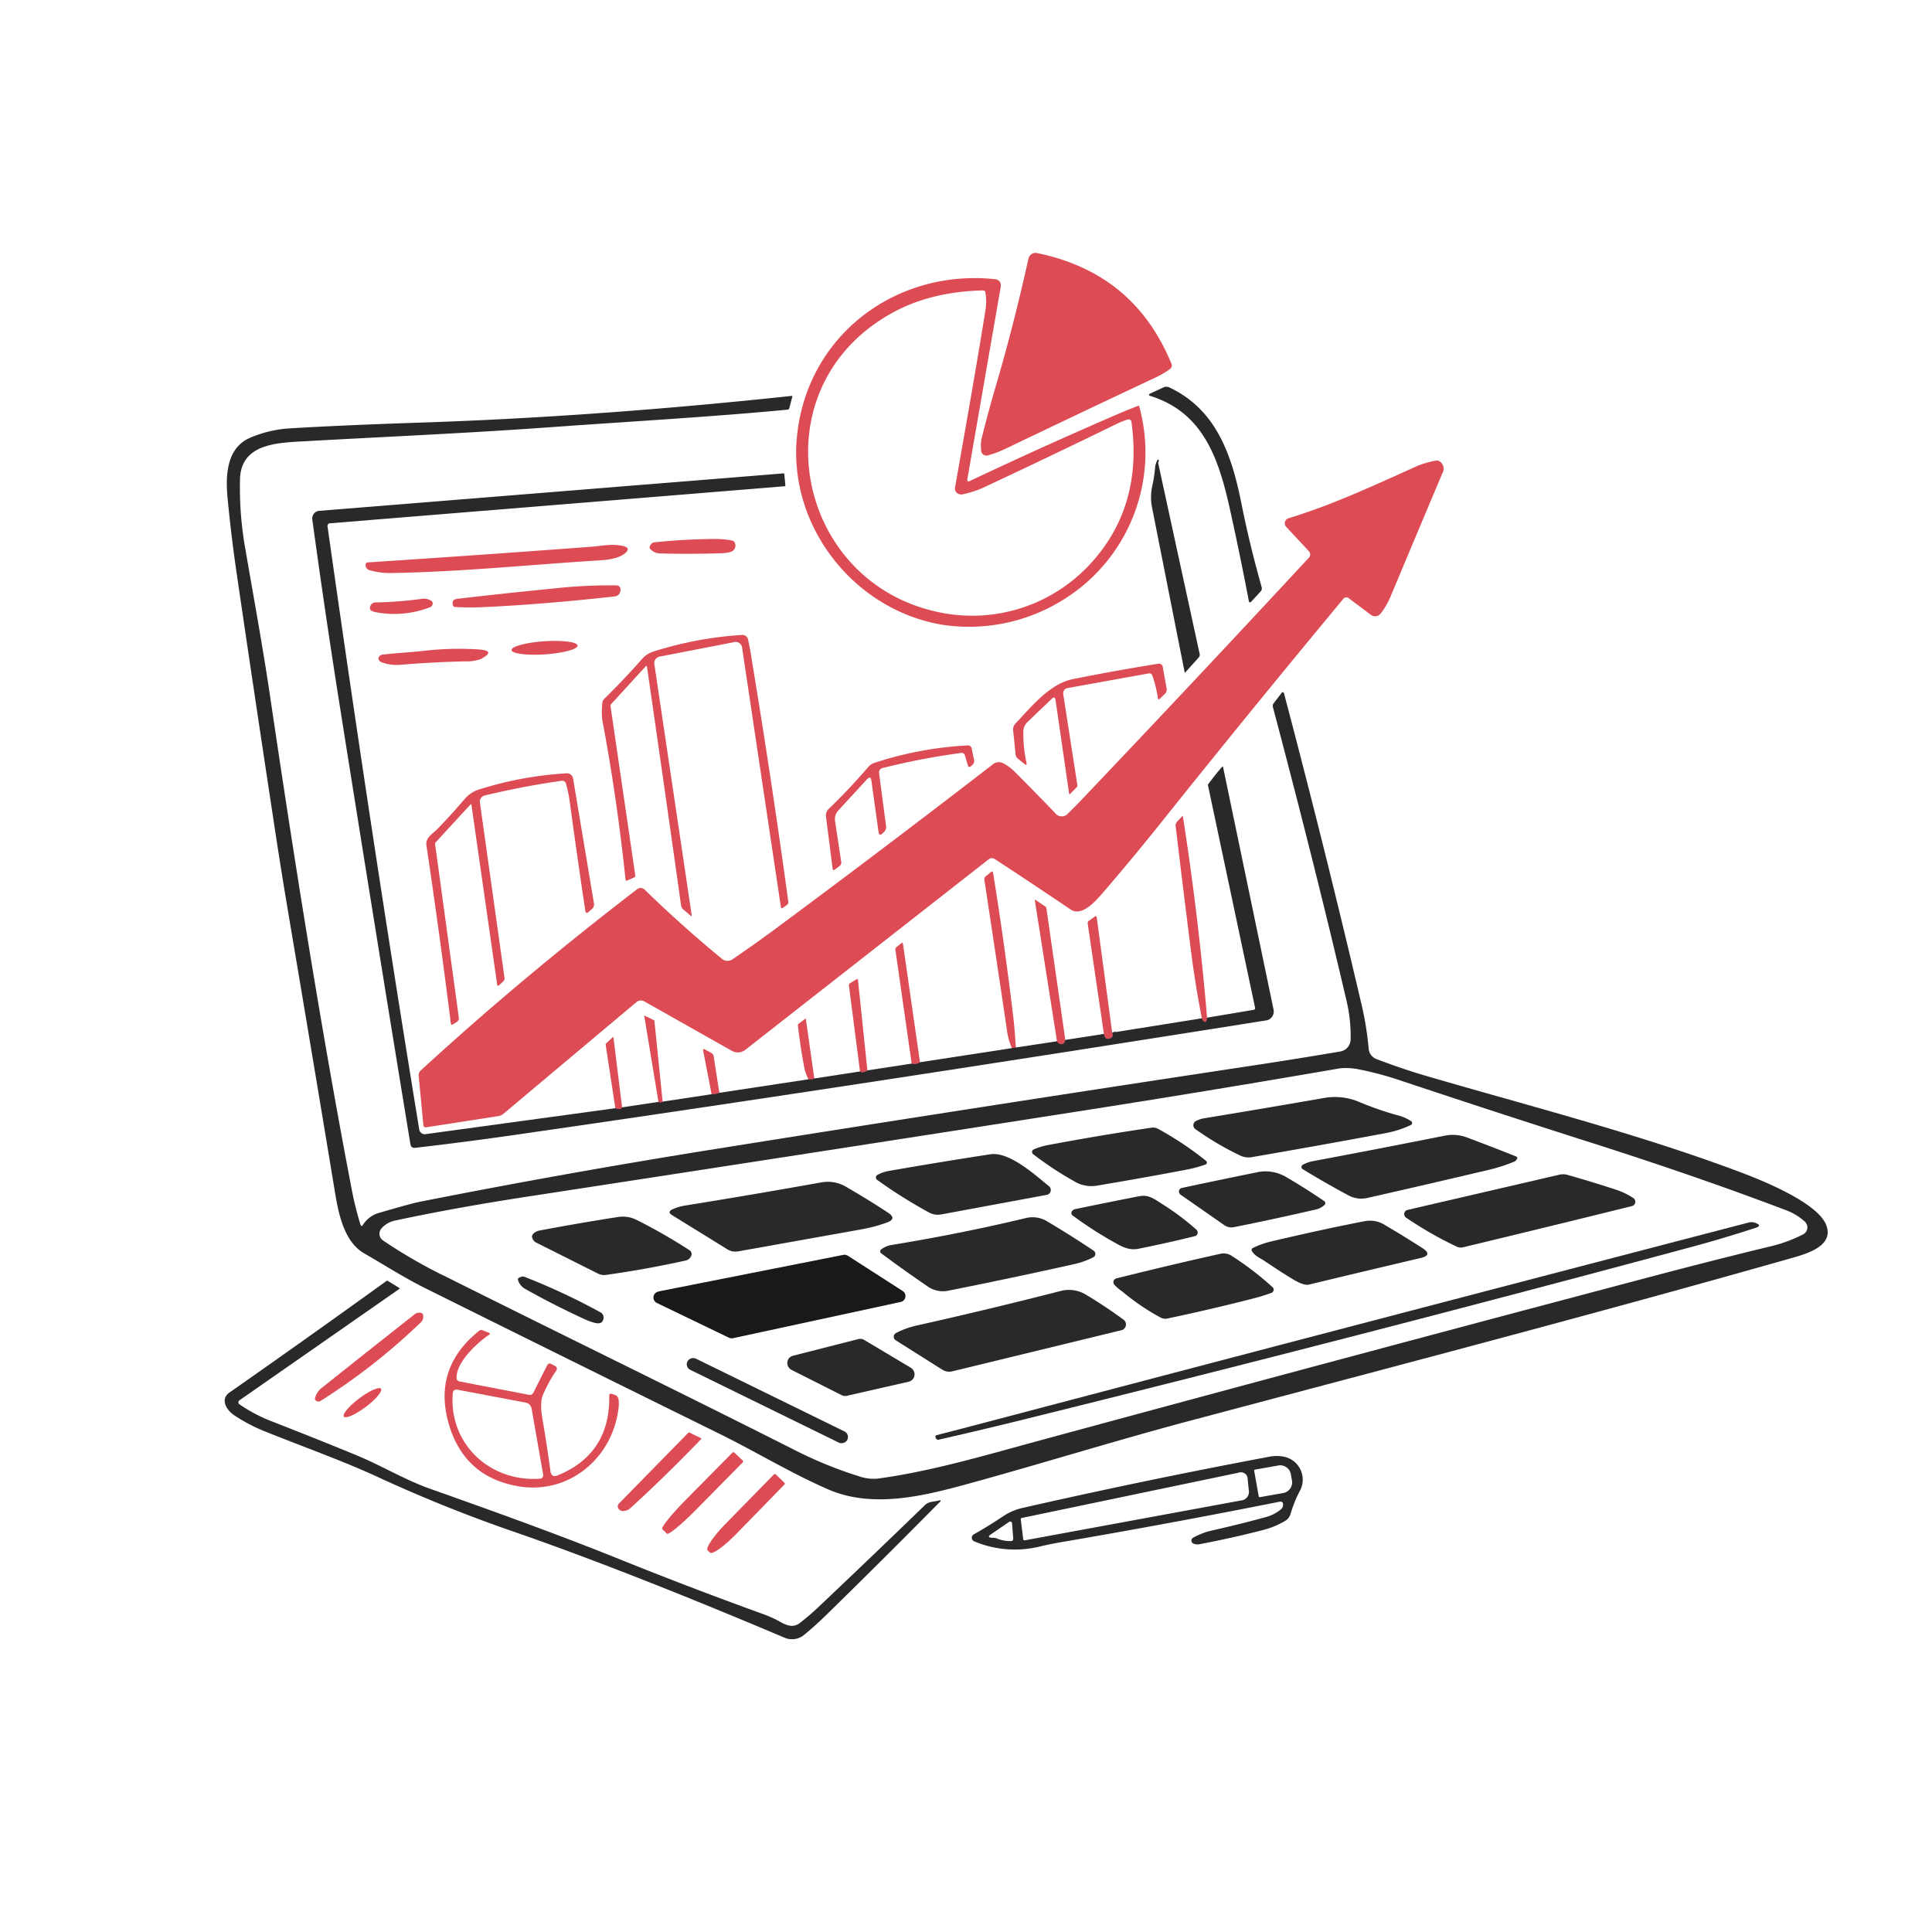 <svg id="Layer_1" data-name="Layer 1" xmlns="http://www.w3.org/2000/svg" viewBox="0 0 500 500"><defs><style>.cls-1{fill:none;stroke:#385c87;stroke-width:1.8px;}.cls-2{fill:#dd4c55;}.cls-3{fill:#292929;}.cls-4{fill:#191919;}</style></defs><path class="cls-1" d="M159.27,286.8c.95.37,1.54.3,1.75-.22"/><path class="cls-1" d="M170.41,285.17a1,1,0,0,0,1.08-.07"/><path class="cls-1" d="M184.17,283.18a4.56,4.56,0,0,0,2-.36"/><path class="cls-1" d="M209.22,279.32a2.66,2.66,0,0,0,1.52-.21"/><path class="cls-1" d="M222.57,277.29c.53.36,1.16.26,1.91-.28"/><path class="cls-1" d="M235.94,275.26a2.54,2.54,0,0,0,2.15-.35"/><path class="cls-1" d="M261.9,271.25l1-.16"/><path class="cls-1" d="M273.55,269.48a1.2,1.2,0,0,0,1.23.74c.43,0,.74-.39.92-1.1"/><path class="cls-1" d="M285.7,267.58c.17.93.55,1.35,1.14,1.27q1.52-.24,1-1.62"/><path class="cls-1" d="M311,263.53a1.56,1.56,0,0,0,.52.81q.57.36.69-.3l.14-.68"/><path class="cls-2" d="M257.82,99.55q4.51-15.35,8.35-32.63a1.89,1.89,0,0,1,2.21-1.43q25.17,5.13,34.81,28.7a1.11,1.11,0,0,1-.38,1.31,23.7,23.7,0,0,1-3.61,2.13q-20.08,9.44-39,18.52a29.12,29.12,0,0,1-4.5,1.7,1.43,1.43,0,0,1-1.77-1,1.26,1.26,0,0,1,0-.33,10.12,10.12,0,0,1,.07-2.86Q255.72,106.67,257.82,99.55Z"/><path class="cls-2" d="M251,124.48q19-9,38.39-17.36c1.6-.69,3.32-1.38,5.14-2.08a.24.24,0,0,1,.3.13v0a44.83,44.83,0,0,1-19.59,50,46,46,0,0,1-31.35,6.52c-22.65-3.77-39.66-25.15-37.69-48.13,2.26-26.39,25.37-44.07,51.39-41.3A1.56,1.56,0,0,1,259,74.06a.34.34,0,0,1,0,.1L250.35,124Q250.2,124.85,251,124.48Zm-3.83,1.63c2.69-15.25,5.39-30.44,7.86-45.78a14.82,14.82,0,0,0,0-4.6.61.61,0,0,0-.69-.57q-14,.34-24.2,6.25c-34.4,19.77-24.19,70,13.62,77.19a41.55,41.55,0,0,0,38.22-12.46q13.9-14.92,10.83-37a.69.69,0,0,0-.79-.59l-.12,0a20.08,20.08,0,0,0-2.73,1.07Q272,118,254.91,126a25.51,25.51,0,0,1-5.86,1.94,1.6,1.6,0,0,1-1.89-1.25A1.73,1.73,0,0,1,247.15,126.11Z"/><path class="cls-3" d="M318.32,131.86c-2.83-12.77-6.72-25-20.47-29.34-.65-.2-.66-.45-.06-.73l3.3-1.52a1.74,1.74,0,0,1,1.54,0c12.24,5.77,16.17,17.6,18.66,30.09q2.06,10.37,5.23,21.6a1.14,1.14,0,0,1-.26,1.09l-2.39,2.6c-.36.39-.59.32-.69-.2Q320.9,143.47,318.32,131.86Z"/><path class="cls-3" d="M93.92,317a7.32,7.32,0,0,1,3.82-3q8.63-2.54,11-3,37.92-7.5,76.67-13.68,69.76-11.13,139.48-21.66,11-1.67,22-3.54a3.21,3.21,0,0,0,2.65-3.08A39.64,39.64,0,0,0,348.48,259q-8-34.29-19.05-76a1.14,1.14,0,0,1,.2-1l2.08-2.71a.32.32,0,0,1,.46-.07.36.36,0,0,1,.12.18q10.89,41.23,20.22,81.19a81.26,81.26,0,0,1,1.69,10.7,3.14,3.14,0,0,0,2.18,2.85q6.8,2.6,13.25,4.46c26.54,7.75,54.58,14.88,81.17,24.91,5.53,2.1,20,7.91,21.93,13.81,1.76,5.3-5.4,7.24-9.42,8.37-51.1,14.51-102.24,27.88-154.64,41.81-19.62,5.2-39.48,11.41-58.79,16.69-11.47,3.14-24.29,6.12-35.48,1.29-9.45-4.09-18.91-9.85-28.5-14.56q-38.43-18.93-75.66-37.44c-5.59-2.77-10.7-6.07-16-9.12s-6.68-10.55-7.59-16.05q-5.43-32.89-11.78-70.49-1.89-11.16-3.53-21.92-5.79-38.07-10.18-68.12-1.38-9.53-2.26-18.85c-.55-5.8-.33-13,5.84-15.64A30.7,30.7,0,0,1,75,110.86q14-.84,34.7-1.52,45-1.52,95.2-6.88c.15,0,.21,0,.16.19l-.82,3.06a.41.41,0,0,1-.39.31c-20.26,1.92-40.94,3.06-61.61,4.56-21.38,1.54-42.59,2.45-64,3.65-6.75.38-15.72.71-16.12,9.57a90.45,90.45,0,0,0,1.49,18.93c2.15,12.53,4.35,24.44,6.22,37,6.34,43,13.59,88.61,21.3,128.62a85.74,85.74,0,0,0,2.15,8.56C93.45,317.38,93.65,317.41,93.92,317Zm20.8,13.06c30.62,15.33,60.84,30,91,45.24a107.42,107.42,0,0,0,16.55,6.75,11.85,11.85,0,0,0,4.77.63c13.27-1.78,26.69-5.69,39.5-9.19q80.94-22,162.32-43.5,15.17-4,29.41-7.45a36.76,36.76,0,0,0,8.37-3.09,2,2,0,0,0,.86-2.75,2.06,2.06,0,0,0-.42-.55,15,15,0,0,0-5-3q-22.74-8.65-50.62-17.53-24.18-7.71-48.46-15.8a85.94,85.94,0,0,0-11-3,16.71,16.71,0,0,0-5.28-.33q-32.67,5.65-64.63,10.66-67.32,10.53-144,22.29-19.8,3-35.8,6.43a6.34,6.34,0,0,0-3.58,2.06,2.09,2.09,0,0,0,.22,2.94l.18.15A134.87,134.87,0,0,0,114.72,330.09Z"/><path class="cls-3" d="M299.72,119.78l10.76,49.52a1,1,0,0,1-.24.84L306.77,174c-.1.12-.16.1-.19-.05q-4.2-21.19-8.4-42.45a13.69,13.69,0,0,1,0-5.59,39.52,39.52,0,0,0,.77-5,5.14,5.14,0,0,1,.6-1.86c.11-.2.2-.2.29,0a.58.58,0,0,1,0,.48A.38.38,0,0,0,299.72,119.78Z"/><path class="cls-2" d="M347.68,154.94q-24.89,30-47.37,58.17Q293.19,222,286,230.38c-1.76,2-5.76,7.14-8.93,5q-10.35-7-19.67-13.08a1.28,1.28,0,0,0-1.51.07l-63,49.32a3.12,3.12,0,0,1-3.48.27l-22.69-12.81a1.75,1.75,0,0,0-2,.19l-34.45,28.92a2.51,2.51,0,0,1-1.27.58l-18.66,2.9a.59.59,0,0,1-.77-.59l-1.22-12.71a1.66,1.66,0,0,1,.56-1.43q26-23.87,56-46.9a1.46,1.46,0,0,1,1.91.11q9.39,9.17,19.88,17.8a2.26,2.26,0,0,0,3,.15q5.26-3.57,10.29-7.28,28.56-21.15,57.05-43.15a2.41,2.41,0,0,1,2.6-.21,12.51,12.51,0,0,1,3,2.23q5.32,5.34,10.39,10.61a2.15,2.15,0,0,0,3.45.07q1.6-1.54,3.11-3.12,30.3-31.87,59.16-63a1.22,1.22,0,0,0,0-1.65l-5.88-6.32a1.37,1.37,0,0,1,.07-1.93,1.46,1.46,0,0,1,.53-.3c11.57-3.51,22.62-8.73,33.57-13.64a25.31,25.31,0,0,1,4.49-1.26,1.34,1.34,0,0,1,1.11.23,2.25,2.25,0,0,1,.66,3q-6.09,14.43-13.38,31.82a19.8,19.8,0,0,1-2.59,4.5,1.83,1.83,0,0,1-2.54.36L349,154.78A1,1,0,0,0,347.68,154.94Z"/><path class="cls-3" d="M159.27,286.8c.95.37,1.54.3,1.75-.22l9.39-1.41a1,1,0,0,0,1.08-.07l12.68-1.92a4.56,4.56,0,0,0,2-.36l23.06-3.5a2.66,2.66,0,0,0,1.52-.21l11.83-1.82c.53.36,1.16.26,1.91-.28l11.46-1.75a2.54,2.54,0,0,0,2.15-.35l23.81-3.66,1-.16,10.67-1.61a1.2,1.2,0,0,0,1.23.74c.43,0,.74-.39.92-1.1l10-1.54c.17.93.55,1.35,1.14,1.27q1.52-.24,1-1.62l23.21-3.7a1.56,1.56,0,0,0,.52.81q.57.36.69-.3l.14-.68,11.94-2a.47.47,0,0,0,.43-.64l-12.17-57.46a.38.38,0,0,1,.07-.33c1.36-1.84,2.58-3.35,3.64-4.53a.13.13,0,0,1,.18,0,.11.11,0,0,1,0,.06l13.08,62.84a2.36,2.36,0,0,1-1.83,2.78l-.1,0Q217,281.67,132.05,293.88q-11.9,1.71-24.73,3.19a1,1,0,0,1-1.08-.81q-8.76-53.37-18.17-112.73-3.87-24.34-7.24-49.06a2,2,0,0,1,1.72-2.27h.11l120.07-9.69a.23.23,0,0,1,.25.21h0l.27,2.85c0,.17-.06.26-.23.27L85.5,135.42a.7.7,0,0,0-.72.91q11.4,80.67,23.72,156a1.44,1.44,0,0,0,1.61,1.19Z"/><path class="cls-2" d="M168.26,142.05c-.28-.31-.17-.75.33-1.33a1.16,1.16,0,0,1,.71-.36q7.5-.8,15.67-.88a22.85,22.85,0,0,1,4.44.4,1,1,0,0,1,.76.6,1.7,1.7,0,0,1,.05,1.31,1.64,1.64,0,0,1-1.16,1.05,8.77,8.77,0,0,1-2,.32q-7.77.28-16.18.07A3.51,3.51,0,0,1,168.26,142.05Z"/><path class="cls-2" d="M155.51,145c-18.22,1.12-36,3-54.28,3.3a19.06,19.06,0,0,1-5.47-.7,1.42,1.42,0,0,1-1.16-1.42.61.61,0,0,1,.57-.63q30.64-2,58.14-4.08c2.39-.18,5.16-.82,7.92-.17,1.48.35,1.63,1,.46,1.95S158.42,144.82,155.51,145Z"/><path class="cls-2" d="M143.19,152.31a133.3,133.3,0,0,1,16.37-.81,1,1,0,0,1,1,.82,1.36,1.36,0,0,1,0,.63,1.64,1.64,0,0,1-1.56,1.41q-17.86,2-33.19,2.73c-2.71.14-5.39.15-8,0a.6.6,0,0,1-.6-.5c-.23-1,.14-1.49,1.1-1.61Q129.14,153.7,143.19,152.31Z"/><path class="cls-2" d="M111.74,155.59a.56.56,0,0,1,.21.33,1.06,1.06,0,0,1-.69,1.25,25.74,25.74,0,0,1-14.05,1.26c-.9-.19-1.38-.46-1.44-.82a1.49,1.49,0,0,1,1.24-1.7l.22,0a101.67,101.67,0,0,0,12-.94A3.41,3.41,0,0,1,111.74,155.59Z"/><path class="cls-2" d="M167.42,172.44a.12.12,0,0,0-.14-.1.11.11,0,0,0-.08,0l-9,9.84a.72.72,0,0,0-.19.63l6.4,43.75a.44.44,0,0,1-.28.51l-1.8.81c-.26.11-.41,0-.44-.26q-2.26-21.43-6-41.18a19.67,19.67,0,0,1,0-4.53,1.62,1.62,0,0,1,.45-1q5.2-5.12,9.93-10.49a6.46,6.46,0,0,1,2.77-1.78,95.5,95.5,0,0,1,23-4.32,1.5,1.5,0,0,1,1.57,1.19q.6,2.88,1,5.57,5.06,30.52,9.41,62.31a.84.84,0,0,1-.36.81l-1.05.74c-.3.2-.47.12-.52-.24l-10-66.84a1.72,1.72,0,0,0-2.31-1.63l-18.81,3.65a1.77,1.77,0,0,0-1.59,2.24L179,236.78c.05.33-.05.39-.31.17l-1.82-1.55a1.74,1.74,0,0,1-.61-1.08Q171.93,203.51,167.42,172.44Z"/><ellipse class="cls-2" cx="140.94" cy="167.66" rx="8.57" ry="1.7" transform="translate(-11.08 9.97) rotate(-3.9)"/><path class="cls-2" d="M109.36,168.47a80.13,80.13,0,0,1,14.44-.4c3.2.2,3.38,1.05.56,2.53a11.58,11.58,0,0,1-4.12.56q-7.92.18-17,.91a11.52,11.52,0,0,1-4.39-.63,1.4,1.4,0,0,1-.81-.64.7.7,0,0,1,0-.76,1.25,1.25,0,0,1,1-.63C102.41,169,105.91,168.86,109.36,168.47Z"/><path class="cls-2" d="M273.18,181.22q-.17-1.17-1-.36l-6.27,6a3.47,3.47,0,0,0-1.07,2.48,35.43,35.43,0,0,0,.79,7.94c.16.71,0,.83-.6.37l-1.63-1.34a1.52,1.52,0,0,1-.56-1L262.2,189a2.24,2.24,0,0,1,.61-1.76c4.1-4.31,8.8-10.27,14.83-11.48q10.75-2.16,22.16-4a1,1,0,0,1,1.11.78l1,5.59a1.57,1.57,0,0,1-.49,1.49l-1.22,1.18c-.31.3-.5.24-.55-.19a30.14,30.14,0,0,0-1.45-5.84.78.78,0,0,0-.85-.5l-21.07,3.8a1.36,1.36,0,0,0-1.12,1.56l3.67,23.62a.54.54,0,0,1-.15.45l-1.79,1.81a.1.1,0,0,1-.15,0,.14.14,0,0,1-.05-.08Z"/><path class="cls-2" d="M225.51,202c-.12-.9-.49-1-1.11-.35l-7.47,8.13a3.25,3.25,0,0,0-.82,2.7L217.7,223a1.14,1.14,0,0,1-.47,1.16l-1.18.88c-.33.24-.52.16-.57-.25l-1.71-13.41a2.34,2.34,0,0,1,.73-2.07q5-4.78,10.27-10.88a3.36,3.36,0,0,1,1.54-1,92.34,92.34,0,0,1,24-4.51,1,1,0,0,1,1.18.9l.58,2.76a1.45,1.45,0,0,1-.45,1.42l-.3.26c-.42.38-.7.3-.86-.24l-.74-2.5a.84.84,0,0,0-1-.66,183.33,183.33,0,0,0-20.2,3.88,1.2,1.2,0,0,0-1,1.47l1.79,13.56a1.73,1.73,0,0,1-.56,1.57l-.38.37c-.55.51-.88.4-1-.35Z"/><path class="cls-2" d="M122,208.24a.11.11,0,0,0-.13-.09l-.06,0-9,9.78a.68.68,0,0,0-.2.6l6.14,44.88a1,1,0,0,1-.46,1l-1,.67c-.36.24-.57.14-.62-.28q-2.85-22.8-6.3-45.94c-.32-2.16,1.64-3.07,2.9-4.38q3.59-3.71,7-7.72a8,8,0,0,1,3.74-2.45,93.18,93.18,0,0,1,22.65-4.18,1.59,1.59,0,0,1,1.65,1.33l5.4,32.31a1.52,1.52,0,0,1-.52,1.48l-.83.73c-.5.44-.79.34-.89-.32q-2.13-14.19-4-28.06a36,36,0,0,0-1-4.8,1,1,0,0,0-1.12-.73q-9.5,1.32-19.91,3.8a1.63,1.63,0,0,0-1.24,1.81l6.36,45.34a1,1,0,0,1-.36,1l-1,.94q-.45.42-.54-.18Z"/><path class="cls-2" d="M312.39,263.36l-.14.68q-.12.66-.69.3a1.56,1.56,0,0,1-.52-.81q-1.64-8.37-2.71-16.61-2.07-16.29-4.07-33.11a1.44,1.44,0,0,1,.4-1.2l1.18-1.26c.18-.19.28-.15.32.1Q310.18,237.28,312.39,263.36Z"/><path class="cls-2" d="M262.88,271.09l-1,.16a16.56,16.56,0,0,1-1.22-4.22q-2.76-18.66-5.9-39.28a1,1,0,0,1,.39-1l1.39-1.12a.28.28,0,0,1,.39,0,.34.34,0,0,1,.06.12q2.91,18.06,5.1,36.21C262.47,264.93,262.72,268,262.88,271.09Z"/><path class="cls-2" d="M275.7,269.12c-.18.71-.49,1.07-.92,1.1a1.2,1.2,0,0,1-1.23-.74L267.81,233c0-.17,0-.2.17-.11l2.6,1.76a.47.47,0,0,1,.22.35Z"/><path class="cls-2" d="M287.83,267.23q.53,1.38-1,1.62c-.59.08-1-.34-1.14-1.27l-4.19-28.52a.76.76,0,0,1,.33-.78l1.49-1.05c.3-.22.47-.14.52.22Z"/><path class="cls-2" d="M238.09,274.91a2.54,2.54,0,0,1-2.15.35l-4.21-29.44a.66.66,0,0,1,.26-.68l1.21-1c.28-.22.45-.15.5.2Z"/><path class="cls-2" d="M224.48,277c-.75.54-1.38.64-1.91.28l-2.85-22.07a.8.8,0,0,1,.4-.85l1.47-.88c.28-.17.43-.09.46.22Z"/><path class="cls-2" d="M171.49,285.1a1,1,0,0,1-1.08.07l-3.68-22.24c0-.07,0-.1.08-.07l2.3,1.09a.41.41,0,0,1,.26.36Z"/><path class="cls-2" d="M210.74,279.11a2.66,2.66,0,0,1-1.52.21,12.22,12.22,0,0,1-1.1-3.15q-1-5.34-1.62-10.74a.51.51,0,0,1,.21-.51l1.6-1.2a.2.2,0,0,1,.26,0,.18.18,0,0,1,0,.09Z"/><path class="cls-2" d="M161,286.58c-.21.52-.8.59-1.75.22l-2.5-16.38a.42.42,0,0,1,.14-.4l1.64-1.56q.21-.19.24.09Z"/><path class="cls-2" d="M186.16,282.82a4.56,4.56,0,0,1-2,.36L182,272c-.1-.49.07-.61.51-.37l1.51.84a1.31,1.31,0,0,1,.7,1Z"/><path class="cls-3" d="M320.85,299a77.15,77.15,0,0,1-11.52-6.81,1.23,1.23,0,0,1,.17-2.07,7,7,0,0,1,2.19-.72q14-2.29,31.37-5.31a16.16,16.16,0,0,1,9.09,1.26,81.3,81.3,0,0,0,9.9,3.38,11.4,11.4,0,0,1,3.15,1.42.58.58,0,0,1,.16.8.55.55,0,0,1-.23.2,26.07,26.07,0,0,1-6.47,2.09q-17,3.19-34.77,6.24A4.92,4.92,0,0,1,320.85,299Z"/><path class="cls-3" d="M299.69,292.13a85.49,85.49,0,0,1,12.44,8.3.56.56,0,0,1,.09.78.53.53,0,0,1-.25.17,32.74,32.74,0,0,1-4.61,1.27q-11,2.1-23.55,4.21a8.6,8.6,0,0,1-6.05-1.29,86.24,86.24,0,0,1-10.42-6.9.74.74,0,0,1-.09-1,.83.83,0,0,1,.28-.21,17.82,17.82,0,0,1,3.74-1.13q13.53-2.54,26.63-4.47A2.8,2.8,0,0,1,299.69,292.13Z"/><path class="cls-3" d="M348.83,309.28q-6.12-3.28-11.7-6.71a.66.66,0,0,1-.21-.9.61.61,0,0,1,.25-.23,8.92,8.92,0,0,1,2.65-.94q16.81-3.15,34-6.57a10.37,10.37,0,0,1,5.77.43q6.26,2.33,12.82,4.95a.4.4,0,0,1,.23.51l0,.06a3.63,3.63,0,0,1-.34.46,1.07,1.07,0,0,1-.37.27,43.38,43.38,0,0,1-6.57,2.13q-16,3.78-31.5,7.29A7,7,0,0,1,348.83,309.28Z"/><path class="cls-3" d="M240.43,313.79A127.39,127.39,0,0,1,227,305.35a.77.77,0,0,1-.17-1.07.67.67,0,0,1,.25-.22,9.49,9.49,0,0,1,2.83-1q14.28-2.49,26.45-4.34c4.85-.73,11.63,5.43,15.11,8.27a1.27,1.27,0,0,1-.57,2.24l-27.24,5.05A4.76,4.76,0,0,1,240.43,313.79Z"/><path class="cls-3" d="M332.57,304.45q4.8,2.76,10.15,6.41a.63.63,0,0,1,.16.87.29.29,0,0,1-.1.12,5.07,5.07,0,0,1-2.25,1.17q-11.29,2.6-21.21,4.57a3.23,3.23,0,0,1-2.47-.52l-11.35-7.91a1,1,0,0,1-.24-1.32,1,1,0,0,1,.59-.4q9.66-2.07,19.22-4A10.43,10.43,0,0,1,332.57,304.45Z"/><path class="cls-3" d="M377,322.63a96.42,96.42,0,0,1-13.11-7.51,1.11,1.11,0,0,1,.39-2l39.15-9.08a4.35,4.35,0,0,1,2.18,0q6,1.7,12.42,3.79a19.1,19.1,0,0,1,4.68,2.23,1.15,1.15,0,0,1,.31,1.6,1.13,1.13,0,0,1-.66.47q-21.21,5.26-43.71,10.66A2.4,2.4,0,0,1,377,322.63Z"/><path class="cls-3" d="M188.23,323.32l-14.29-8.84c-.89-.55-.86-1.05.08-1.5a12.52,12.52,0,0,1,3.38-1q18.54-3,35.27-6a9.29,9.29,0,0,1,6.49,1.28q5.44,3.15,10.65,6.57,2.43,1.57-.3,2.57a39.3,39.3,0,0,1-6.25,1.69L191,323.86A4,4,0,0,1,188.23,323.32Z"/><path class="cls-3" d="M288.27,321.46a99.8,99.8,0,0,1-10.52-6.78.83.83,0,0,1-.11-1.44,1,1,0,0,1,.58-.31q8-1.67,16.51-3.33c2.54-.51,3.91.66,5.92,1.92a66.49,66.49,0,0,1,9,6.74,1,1,0,0,1,.09,1.35,1,1,0,0,1-.49.3q-7,1.74-14.56,3.26C292.15,323.68,290.36,322.64,288.27,321.46Z"/><path class="cls-3" d="M164.83,315.75a142.51,142.51,0,0,1,13.63,7.82,1.16,1.16,0,0,1,.42,1.46,2,2,0,0,1-1.51,1.21q-10.08,2.24-20.56,3.71a3.38,3.38,0,0,1-2-.32l-16.23-8.14a1.44,1.44,0,0,1-.25-.18c-.8-.89-.85-1.61-.15-2.17a3.2,3.2,0,0,1,1.44-.68q10.65-2,20.25-3.49A8,8,0,0,1,164.83,315.75Z"/><path class="cls-3" d="M240,332.87q-6.47-4.42-11.94-8.51a.65.65,0,0,1-.14-.89.57.57,0,0,1,.14-.13,6,6,0,0,1,2.69-1.14q18.25-3,34.88-7a7.3,7.3,0,0,1,5.56,1q6.11,3.63,11.86,7.49a1,1,0,0,1,.27,1.36,1.11,1.11,0,0,1-.36.32,19.92,19.92,0,0,1-4.82,1.75q-16.8,3.75-32.82,6.93A6.85,6.85,0,0,1,240,332.87Z"/><path class="cls-3" d="M327.37,326.41c-1.2-.82-2.54-1.29-3.32-2.55a.56.56,0,0,1,.25-.91,22,22,0,0,1,4.87-1.71q13.13-3.09,23.91-5.18a7.2,7.2,0,0,1,5.25.92q5.26,3.11,9.75,6c1.91,1.22,1.75,2.08-.45,2.6q-14.5,3.4-28.91,6.88-1.34.31-4.33-1.51Q330.94,328.83,327.37,326.41Z"/><path class="cls-3" d="M437.87,322.68Q352,345.83,263,367.84q-10.11,2.49-20.08,4.75a.63.63,0,0,1-.75-.46l-.08-.3a.33.33,0,0,1,.22-.39h0q6.19-1.59,12.67-3.3Q346.57,344,452.47,316.41a3,3,0,0,1,1.9.1c1.15.46,1.14.88,0,1.25Q445.52,320.63,437.87,322.68Z"/><path class="cls-3" d="M324.34,336.05q-10.79,2.77-22.25,5.19a2.48,2.48,0,0,1-1.69-.24,57.69,57.69,0,0,1-9.91-6.73,10.94,10.94,0,0,1-2.15-1.85,1,1,0,0,1,.25-1.42,1,1,0,0,1,.33-.15q13.38-3.36,26.82-6.35a3.89,3.89,0,0,1,2.8.37,79.83,79.83,0,0,1,10.84,8.29.85.85,0,0,1,0,1.2.76.76,0,0,1-.33.23C327.53,335.15,325.94,335.64,324.34,336.05Z"/><path class="cls-4" d="M170.39,334.23l47.86-9.47a1.58,1.58,0,0,1,1.16.22l14.21,9.13a1.57,1.57,0,0,1,.46,2.17,1.52,1.52,0,0,1-1,.67l-43.41,9.38a1.59,1.59,0,0,1-1-.12l-18.67-9a1.56,1.56,0,0,1,.38-2.94Z"/><path class="cls-3" d="M151.19,341.36q-8.33-3.86-15.39-7.86a3.89,3.89,0,0,1-1.74-2.25c-.13-.36.18-.64.94-.84a.94.94,0,0,1,.66,0,166.88,166.88,0,0,1,19.59,9.14,1.55,1.55,0,0,1,.8,2.12c-.3.85-1.17,1-2.6.55C152.63,342,151.87,341.67,151.19,341.36Z"/><path class="cls-3" d="M61.94,362.42a.61.61,0,0,0-.15.84.54.54,0,0,0,.15.15,39.85,39.85,0,0,0,8,4.28q12.81,5,22.48,9c6.17,2.55,12.44,6.31,18.71,8.54,16.42,5.83,32.82,11.68,50,18.61q18.21,7.33,36.7,14a31.43,31.43,0,0,1,3.18,1.4c1.88,1,3.88,2.41,6,.78,1.64-1.27,3.15-2.57,4.54-3.87q13.75-13,27.81-26.62c1-1,2.26-.82,3.52-1.18.66-.19.75,0,.27.44q-15.83,16-29.61,29.45-2.67,2.59-5.25,4.71a4.91,4.91,0,0,1-5.33.85Q163.41,407.06,134.69,397A379.7,379.7,0,0,1,99.1,382.86c-10-4.7-20.59-8.39-30.62-12.45a42.55,42.55,0,0,1-7.92-4.18c-1.92-1.29-3.7-4.09-1.13-5.88q20.45-14.3,40.59-28.84a.32.32,0,0,1,.37,0l3,1.85a.12.12,0,0,1,0,.18s0,0,0,0Z"/><path class="cls-3" d="M243.89,354.49l-12.07-7.62a1.08,1.08,0,0,1-.34-1.51,1.15,1.15,0,0,1,.41-.38,21.55,21.55,0,0,1,5.27-1.92q18.43-4.11,37.32-8.95a8.43,8.43,0,0,1,6.64,1q5,3,9.66,6.43a1.53,1.53,0,0,1,.32,2.14,1.6,1.6,0,0,1-.88.58L246.4,354.91A3.3,3.3,0,0,1,243.89,354.49Z"/><path class="cls-2" d="M82.94,362.58a1,1,0,0,1-1,0c-.35-.17-.49-.4-.42-.7a4.8,4.8,0,0,1,1.73-2.68q12.41-9.89,24.12-19.11a1.37,1.37,0,0,1,.66-.3c.82-.16,1.29,0,1.42.37a2,2,0,0,1-.57,2.09A162.34,162.34,0,0,1,82.94,362.58Z"/><path class="cls-2" d="M118.16,356.52a.9.9,0,0,0,.81,1L137,361a1,1,0,0,0,1-.51l3.63-7.2a.71.71,0,0,1,1-.32l1.1.58a.73.73,0,0,1,.3,1l0,.06a36.66,36.66,0,0,0-3.51,6.36c-.7,1.68-.49,4.24-.18,6q1.19,6.9,2.11,13.73.24,1.8,1.92,1.11,13.53-5.57,13.3-20.53c0-.52.23-.7.72-.53l.69.23a1.44,1.44,0,0,1,1,1.21,7.84,7.84,0,0,1,0,2.22c-1.51,12.82-12.65,22.28-25.52,20.3q-14.37-2.24-18.44-16.27Q112,354,124,344.41a.86.86,0,0,1,.92-.13l1.59.63c.38.16.39.34,0,.57C123.58,347.45,118.08,352.5,118.16,356.52ZM136.08,363l-17.59-3.33c-.82-.15-1.26.18-1.32,1-1,13.13,9.78,23,22.66,22a.83.83,0,0,0,.75-.89s0,0,0-.07l-3-17.16A1.88,1.88,0,0,0,136.08,363Z"/><path class="cls-3" d="M205.28,350.85l16.87-4.3a2,2,0,0,1,1.5.22l12.07,7.2a2,2,0,0,1,.7,2.7,2,2,0,0,1-1.27.92l-16,3.64a2,2,0,0,1-1.32-.16l-13-6.55a2,2,0,0,1-.86-2.66A1.94,1.94,0,0,1,205.28,350.85Z"/><rect class="cls-3" x="196.97" y="339.45" width="3.24" height="46.08" rx="1.6" transform="translate(-214.3 381.35) rotate(-63.9)"/><ellipse class="cls-2" cx="93.8" cy="363.01" rx="6.01" ry="1.39" transform="translate(-199.17 129.04) rotate(-36.9)"/><path class="cls-2" d="M178.56,370.8l2.86,1.41a.14.14,0,0,1,.07.19.05.05,0,0,1,0,0q-9.14,9.51-18.32,17.88a2.86,2.86,0,0,1-2.06.77,1.35,1.35,0,0,1-1.05-.62,1,1,0,0,1,.08-1.27l17.94-18.31A.37.37,0,0,1,178.56,370.8Z"/><path class="cls-2" d="M192.23,378a.31.31,0,0,1,0,.45l-12.15,12.33c-3.73,3.78-7.08,6.53-7.48,6.14h0l-1.19-1.17c-.42-.37,2.27-3.74,6-7.52l0,0,12.16-12.31a.33.33,0,0,1,.46,0h0Z"/><path class="cls-3" d="M331.13,388.65q-29.24,5.81-56.91,10.53-2.48.44-5.19,1.07a27,27,0,0,1-16.92-1.36,1,1,0,0,1-.53-1.31,1,1,0,0,1,.42-.48q3.56-2,7.49-4.61a14.93,14.93,0,0,1,5.1-2.23Q296.51,383,328.49,377a9.87,9.87,0,0,1,3.83,0,6.07,6.07,0,0,1,4,9,31.78,31.78,0,0,0-2.34,5.84,3.05,3.05,0,0,1-1.35,1.74,21.42,21.42,0,0,1-6,2.45q-7.75,2-16.14,3.6a2.64,2.64,0,0,1-1.65-.16.85.85,0,0,1-.43-1.12.93.93,0,0,1,.37-.39,18.66,18.66,0,0,1,5-1.9q7.34-1.65,13.9-3.46a10.13,10.13,0,0,0,3.84-2,1.52,1.52,0,0,0,.54-1.16C332.07,388.78,331.76,388.52,331.13,388.65Zm-6.55-8,1.18,6.6a.26.26,0,0,0,.31.21l6.25-1.11a2.81,2.81,0,0,0,2-3.39l-.22-1.23a2.81,2.81,0,0,0-3.06-2.5h0l-6.25,1.11a.27.27,0,0,0-.22.3Zm-60.4,12.59.63,5.12a.32.32,0,0,0,.37.28h0l56-10.32a2.24,2.24,0,0,0,2-2.72l-.28-2.7a1.76,1.76,0,0,0-2.4-1.76l-56.11,11.72A.3.3,0,0,0,264.18,393.19Zm-6,5a9.41,9.41,0,0,0,3.4.59.58.58,0,0,0,.64-.7l-.3-3.91a.49.49,0,0,0-.52-.45.5.5,0,0,0-.24.09l-4.72,3.23c-.75.52-.68.81.23.89l.48,0A3.94,3.94,0,0,1,258.17,398.21Z"/><path class="cls-2" d="M203,383.72a.36.36,0,0,1,0,.49h0L190.53,397c-3.16,3.23-6.19,5.39-6.77,4.82l-.63-.61c-.58-.56,1.51-3.64,4.67-6.87v0l12.49-12.76a.34.34,0,0,1,.48,0h0Z"/></svg>